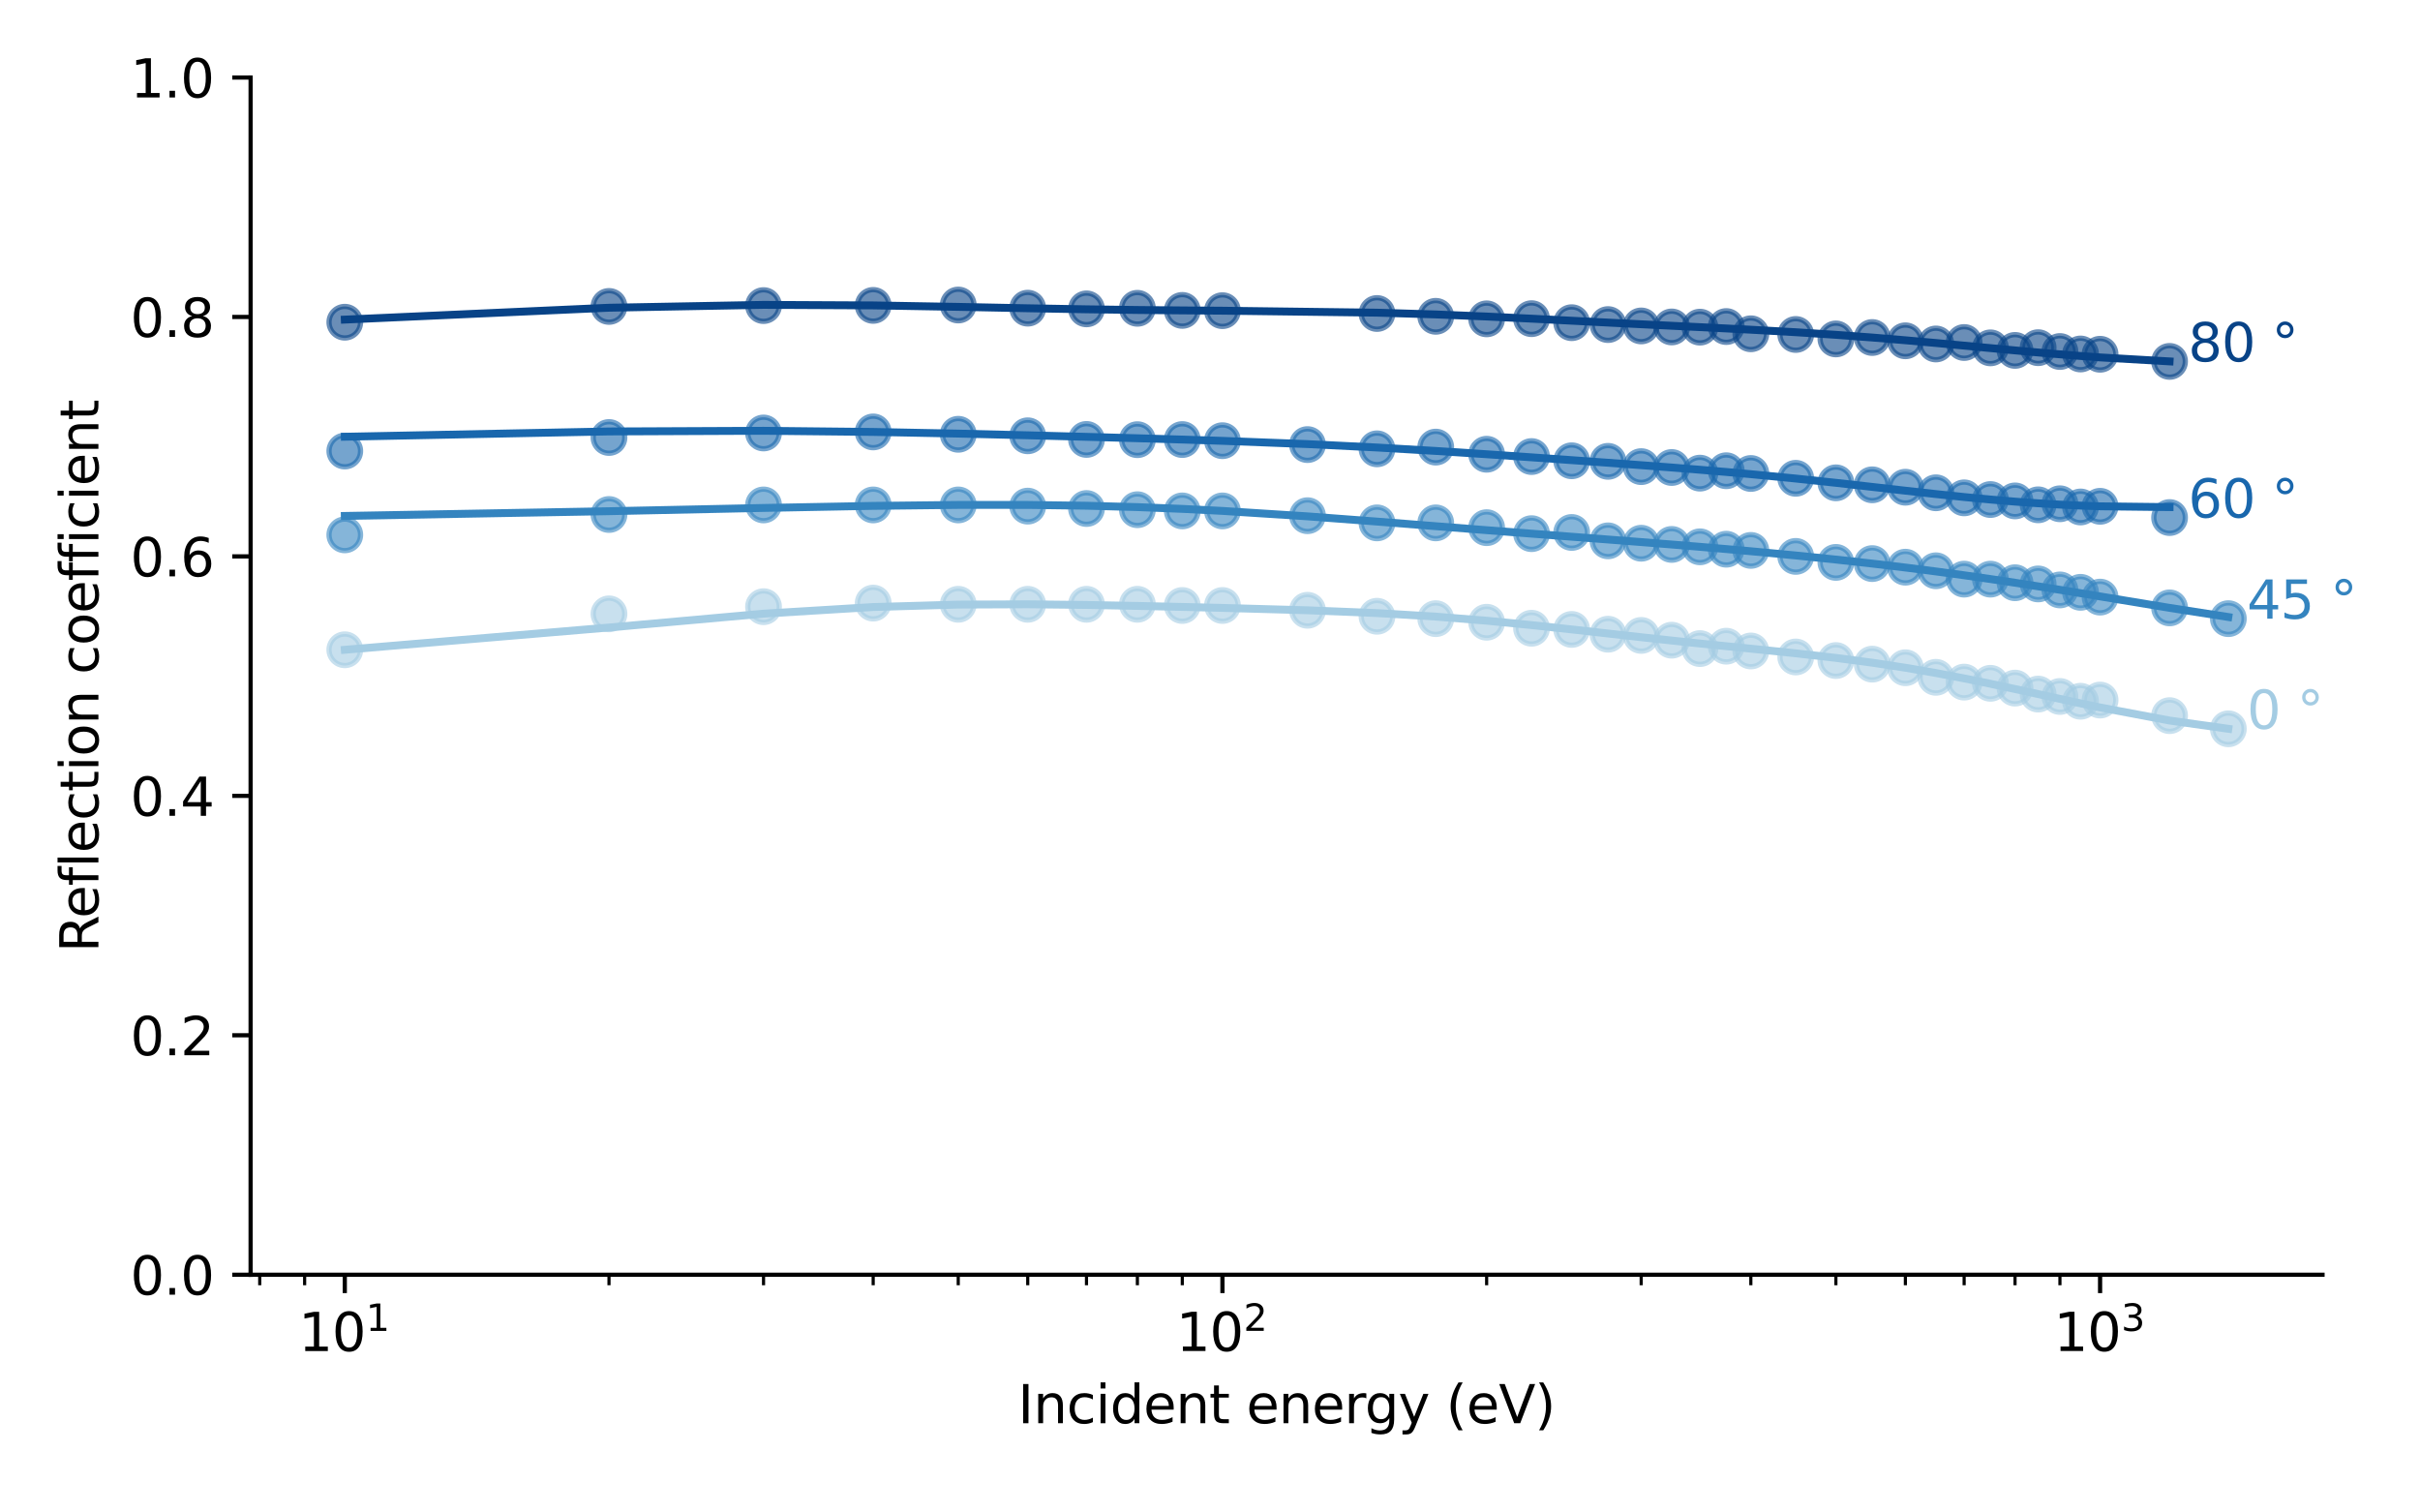<?xml version="1.0"?>
 <svg xmlns:xlink="http://www.w3.org/1999/xlink" width="460.8" height="288" viewBox="0 0 460.8 288" xmlns="http://www.w3.org/2000/svg" version="1.1">  <defs> <style type="text/css">*{stroke-linejoin: round; stroke-linecap: butt}</style> </defs> <g id="figure_1"> <g id="patch_1"> <path d="M 0 288 L 460.8 288 L 460.8 0 L 0 0 z " style="fill: #ffffff"></path> </g> <g id="axes_1"> <g id="patch_2"> <path d="M 47.72 242.728 L 442.237 242.728 L 442.237 14.76 L 47.72 14.76 z " style="fill: #ffffff"></path> </g> <g id="PathCollection_1"> <defs> <path id="md336e1523e" d="M 0 3 C 0.796 3 1.559 2.684 2.121 2.121 C 2.684 1.559 3 0.796 3 0 C 3 -0.796 2.684 -1.559 2.121 -2.121 C 1.559 -2.684 0.796 -3 0 -3 C -0.796 -3 -1.559 -2.684 -2.121 -2.121 C -2.684 -1.559 -3 -0.796 -3 0 C -3 0.796 -2.684 1.559 -2.121 2.121 C -1.559 2.684 -0.796 3 0 3 z " style="stroke: #a4cce3; stroke-opacity: 0.6"></path> </defs> <g clip-path="url(#p3c4c1e76a0)"> <use xlink:href="#md336e1523e" x="65.653" y="123.729" style="fill: #a4cce3; fill-opacity: 0.6; stroke: #a4cce3; stroke-opacity: 0.6"></use> <use xlink:href="#md336e1523e" x="115.96" y="116.89" style="fill: #a4cce3; fill-opacity: 0.6; stroke: #a4cce3; stroke-opacity: 0.6"></use> <use xlink:href="#md336e1523e" x="145.387" y="115.522" style="fill: #a4cce3; fill-opacity: 0.6; stroke: #a4cce3; stroke-opacity: 0.6"></use> <use xlink:href="#md336e1523e" x="166.266" y="114.838" style="fill: #a4cce3; fill-opacity: 0.6; stroke: #a4cce3; stroke-opacity: 0.6"></use> <use xlink:href="#md336e1523e" x="182.462" y="115.066" style="fill: #a4cce3; fill-opacity: 0.6; stroke: #a4cce3; stroke-opacity: 0.6"></use> <use xlink:href="#md336e1523e" x="195.694" y="115.066" style="fill: #a4cce3; fill-opacity: 0.6; stroke: #a4cce3; stroke-opacity: 0.6"></use> <use xlink:href="#md336e1523e" x="206.882" y="115.066" style="fill: #a4cce3; fill-opacity: 0.6; stroke: #a4cce3; stroke-opacity: 0.6"></use> <use xlink:href="#md336e1523e" x="216.573" y="115.066" style="fill: #a4cce3; fill-opacity: 0.6; stroke: #a4cce3; stroke-opacity: 0.6"></use> <use xlink:href="#md336e1523e" x="225.122" y="115.294" style="fill: #a4cce3; fill-opacity: 0.6; stroke: #a4cce3; stroke-opacity: 0.6"></use> <use xlink:href="#md336e1523e" x="232.769" y="115.294" style="fill: #a4cce3; fill-opacity: 0.6; stroke: #a4cce3; stroke-opacity: 0.6"></use> <use xlink:href="#md336e1523e" x="248.964" y="116.206" style="fill: #a4cce3; fill-opacity: 0.6; stroke: #a4cce3; stroke-opacity: 0.6"></use> <use xlink:href="#md336e1523e" x="262.196" y="117.346" style="fill: #a4cce3; fill-opacity: 0.6; stroke: #a4cce3; stroke-opacity: 0.6"></use> <use xlink:href="#md336e1523e" x="273.384" y="117.802" style="fill: #a4cce3; fill-opacity: 0.6; stroke: #a4cce3; stroke-opacity: 0.6"></use> <use xlink:href="#md336e1523e" x="283.075" y="118.485" style="fill: #a4cce3; fill-opacity: 0.6; stroke: #a4cce3; stroke-opacity: 0.6"></use> <use xlink:href="#md336e1523e" x="291.624" y="119.625" style="fill: #a4cce3; fill-opacity: 0.6; stroke: #a4cce3; stroke-opacity: 0.6"></use> <use xlink:href="#md336e1523e" x="299.271" y="119.853" style="fill: #a4cce3; fill-opacity: 0.6; stroke: #a4cce3; stroke-opacity: 0.6"></use> <use xlink:href="#md336e1523e" x="306.188" y="120.765" style="fill: #a4cce3; fill-opacity: 0.6; stroke: #a4cce3; stroke-opacity: 0.6"></use> <use xlink:href="#md336e1523e" x="312.503" y="120.993" style="fill: #a4cce3; fill-opacity: 0.6; stroke: #a4cce3; stroke-opacity: 0.6"></use> <use xlink:href="#md336e1523e" x="318.312" y="121.905" style="fill: #a4cce3; fill-opacity: 0.6; stroke: #a4cce3; stroke-opacity: 0.6"></use> <use xlink:href="#md336e1523e" x="323.691" y="123.501" style="fill: #a4cce3; fill-opacity: 0.6; stroke: #a4cce3; stroke-opacity: 0.6"></use> <use xlink:href="#md336e1523e" x="328.698" y="123.045" style="fill: #a4cce3; fill-opacity: 0.6; stroke: #a4cce3; stroke-opacity: 0.6"></use> <use xlink:href="#md336e1523e" x="333.382" y="123.957" style="fill: #a4cce3; fill-opacity: 0.6; stroke: #a4cce3; stroke-opacity: 0.6"></use> <use xlink:href="#md336e1523e" x="341.931" y="125.097" style="fill: #a4cce3; fill-opacity: 0.6; stroke: #a4cce3; stroke-opacity: 0.6"></use> <use xlink:href="#md336e1523e" x="349.578" y="125.78" style="fill: #a4cce3; fill-opacity: 0.6; stroke: #a4cce3; stroke-opacity: 0.6"></use> <use xlink:href="#md336e1523e" x="356.495" y="126.464" style="fill: #a4cce3; fill-opacity: 0.6; stroke: #a4cce3; stroke-opacity: 0.6"></use> <use xlink:href="#md336e1523e" x="362.81" y="127.148" style="fill: #a4cce3; fill-opacity: 0.6; stroke: #a4cce3; stroke-opacity: 0.6"></use> <use xlink:href="#md336e1523e" x="368.619" y="128.972" style="fill: #a4cce3; fill-opacity: 0.6; stroke: #a4cce3; stroke-opacity: 0.6"></use> <use xlink:href="#md336e1523e" x="373.998" y="129.884" style="fill: #a4cce3; fill-opacity: 0.6; stroke: #a4cce3; stroke-opacity: 0.6"></use> <use xlink:href="#md336e1523e" x="379.005" y="130.112" style="fill: #a4cce3; fill-opacity: 0.6; stroke: #a4cce3; stroke-opacity: 0.6"></use> <use xlink:href="#md336e1523e" x="383.689" y="131.024" style="fill: #a4cce3; fill-opacity: 0.6; stroke: #a4cce3; stroke-opacity: 0.6"></use> <use xlink:href="#md336e1523e" x="388.089" y="132.164" style="fill: #a4cce3; fill-opacity: 0.6; stroke: #a4cce3; stroke-opacity: 0.6"></use> <use xlink:href="#md336e1523e" x="392.238" y="132.619" style="fill: #a4cce3; fill-opacity: 0.6; stroke: #a4cce3; stroke-opacity: 0.6"></use> <use xlink:href="#md336e1523e" x="396.162" y="133.531" style="fill: #a4cce3; fill-opacity: 0.6; stroke: #a4cce3; stroke-opacity: 0.6"></use> <use xlink:href="#md336e1523e" x="399.884" y="133.303" style="fill: #a4cce3; fill-opacity: 0.6; stroke: #a4cce3; stroke-opacity: 0.6"></use> <use xlink:href="#md336e1523e" x="413.117" y="136.267" style="fill: #a4cce3; fill-opacity: 0.6; stroke: #a4cce3; stroke-opacity: 0.6"></use> <use xlink:href="#md336e1523e" x="424.305" y="138.775" style="fill: #a4cce3; fill-opacity: 0.6; stroke: #a4cce3; stroke-opacity: 0.6"></use> </g> </g> <g id="PathCollection_2"> <defs> <path id="m16cebc41d9" d="M 0 3 C 0.796 3 1.559 2.684 2.121 2.121 C 2.684 1.559 3 0.796 3 0 C 3 -0.796 2.684 -1.559 2.121 -2.121 C 1.559 -2.684 0.796 -3 0 -3 C -0.796 -3 -1.559 -2.684 -2.121 -2.121 C -2.684 -1.559 -3 -0.796 -3 0 C -3 0.796 -2.684 1.559 -2.121 2.121 C -1.559 2.684 -0.796 3 0 3 z " style="stroke: #3484bf; stroke-opacity: 0.6"></path> </defs> <g clip-path="url(#p3c4c1e76a0)"> <use xlink:href="#m16cebc41d9" x="65.653" y="101.844" style="fill: #3484bf; fill-opacity: 0.6; stroke: #3484bf; stroke-opacity: 0.6"></use> <use xlink:href="#m16cebc41d9" x="115.96" y="97.968" style="fill: #3484bf; fill-opacity: 0.6; stroke: #3484bf; stroke-opacity: 0.6"></use> <use xlink:href="#m16cebc41d9" x="145.387" y="96.145" style="fill: #3484bf; fill-opacity: 0.6; stroke: #3484bf; stroke-opacity: 0.6"></use> <use xlink:href="#m16cebc41d9" x="166.266" y="96.145" style="fill: #3484bf; fill-opacity: 0.6; stroke: #3484bf; stroke-opacity: 0.6"></use> <use xlink:href="#m16cebc41d9" x="182.462" y="96.145" style="fill: #3484bf; fill-opacity: 0.6; stroke: #3484bf; stroke-opacity: 0.6"></use> <use xlink:href="#m16cebc41d9" x="195.694" y="96.373" style="fill: #3484bf; fill-opacity: 0.6; stroke: #3484bf; stroke-opacity: 0.6"></use> <use xlink:href="#m16cebc41d9" x="206.882" y="96.828" style="fill: #3484bf; fill-opacity: 0.6; stroke: #3484bf; stroke-opacity: 0.6"></use> <use xlink:href="#m16cebc41d9" x="216.573" y="97.056" style="fill: #3484bf; fill-opacity: 0.6; stroke: #3484bf; stroke-opacity: 0.6"></use> <use xlink:href="#m16cebc41d9" x="225.122" y="97.284" style="fill: #3484bf; fill-opacity: 0.6; stroke: #3484bf; stroke-opacity: 0.6"></use> <use xlink:href="#m16cebc41d9" x="232.769" y="97.284" style="fill: #3484bf; fill-opacity: 0.6; stroke: #3484bf; stroke-opacity: 0.6"></use> <use xlink:href="#m16cebc41d9" x="248.964" y="98.196" style="fill: #3484bf; fill-opacity: 0.6; stroke: #3484bf; stroke-opacity: 0.6"></use> <use xlink:href="#m16cebc41d9" x="262.196" y="99.564" style="fill: #3484bf; fill-opacity: 0.6; stroke: #3484bf; stroke-opacity: 0.6"></use> <use xlink:href="#m16cebc41d9" x="273.384" y="99.564" style="fill: #3484bf; fill-opacity: 0.6; stroke: #3484bf; stroke-opacity: 0.6"></use> <use xlink:href="#m16cebc41d9" x="283.075" y="100.476" style="fill: #3484bf; fill-opacity: 0.6; stroke: #3484bf; stroke-opacity: 0.6"></use> <use xlink:href="#m16cebc41d9" x="291.624" y="101.616" style="fill: #3484bf; fill-opacity: 0.6; stroke: #3484bf; stroke-opacity: 0.6"></use> <use xlink:href="#m16cebc41d9" x="299.271" y="101.388" style="fill: #3484bf; fill-opacity: 0.6; stroke: #3484bf; stroke-opacity: 0.6"></use> <use xlink:href="#m16cebc41d9" x="306.188" y="102.984" style="fill: #3484bf; fill-opacity: 0.6; stroke: #3484bf; stroke-opacity: 0.6"></use> <use xlink:href="#m16cebc41d9" x="312.503" y="103.44" style="fill: #3484bf; fill-opacity: 0.6; stroke: #3484bf; stroke-opacity: 0.6"></use> <use xlink:href="#m16cebc41d9" x="318.312" y="103.668" style="fill: #3484bf; fill-opacity: 0.6; stroke: #3484bf; stroke-opacity: 0.6"></use> <use xlink:href="#m16cebc41d9" x="323.691" y="104.123" style="fill: #3484bf; fill-opacity: 0.6; stroke: #3484bf; stroke-opacity: 0.6"></use> <use xlink:href="#m16cebc41d9" x="328.698" y="104.579" style="fill: #3484bf; fill-opacity: 0.6; stroke: #3484bf; stroke-opacity: 0.6"></use> <use xlink:href="#m16cebc41d9" x="333.382" y="104.807" style="fill: #3484bf; fill-opacity: 0.6; stroke: #3484bf; stroke-opacity: 0.6"></use> <use xlink:href="#m16cebc41d9" x="341.931" y="105.947" style="fill: #3484bf; fill-opacity: 0.6; stroke: #3484bf; stroke-opacity: 0.6"></use> <use xlink:href="#m16cebc41d9" x="349.578" y="107.087" style="fill: #3484bf; fill-opacity: 0.6; stroke: #3484bf; stroke-opacity: 0.6"></use> <use xlink:href="#m16cebc41d9" x="356.495" y="107.315" style="fill: #3484bf; fill-opacity: 0.6; stroke: #3484bf; stroke-opacity: 0.6"></use> <use xlink:href="#m16cebc41d9" x="362.81" y="107.999" style="fill: #3484bf; fill-opacity: 0.6; stroke: #3484bf; stroke-opacity: 0.6"></use> <use xlink:href="#m16cebc41d9" x="368.619" y="108.683" style="fill: #3484bf; fill-opacity: 0.6; stroke: #3484bf; stroke-opacity: 0.6"></use> <use xlink:href="#m16cebc41d9" x="373.998" y="110.279" style="fill: #3484bf; fill-opacity: 0.6; stroke: #3484bf; stroke-opacity: 0.6"></use> <use xlink:href="#m16cebc41d9" x="379.005" y="110.279" style="fill: #3484bf; fill-opacity: 0.6; stroke: #3484bf; stroke-opacity: 0.6"></use> <use xlink:href="#m16cebc41d9" x="383.689" y="110.962" style="fill: #3484bf; fill-opacity: 0.6; stroke: #3484bf; stroke-opacity: 0.6"></use> <use xlink:href="#m16cebc41d9" x="388.089" y="111.19" style="fill: #3484bf; fill-opacity: 0.6; stroke: #3484bf; stroke-opacity: 0.6"></use> <use xlink:href="#m16cebc41d9" x="392.238" y="112.33" style="fill: #3484bf; fill-opacity: 0.6; stroke: #3484bf; stroke-opacity: 0.6"></use> <use xlink:href="#m16cebc41d9" x="396.162" y="112.786" style="fill: #3484bf; fill-opacity: 0.6; stroke: #3484bf; stroke-opacity: 0.6"></use> <use xlink:href="#m16cebc41d9" x="399.884" y="113.698" style="fill: #3484bf; fill-opacity: 0.6; stroke: #3484bf; stroke-opacity: 0.6"></use> <use xlink:href="#m16cebc41d9" x="413.117" y="115.75" style="fill: #3484bf; fill-opacity: 0.6; stroke: #3484bf; stroke-opacity: 0.6"></use> <use xlink:href="#m16cebc41d9" x="424.305" y="117.802" style="fill: #3484bf; fill-opacity: 0.6; stroke: #3484bf; stroke-opacity: 0.6"></use> </g> </g> <g id="PathCollection_3"> <defs> <path id="me1060e5a81" d="M 0 3 C 0.796 3 1.559 2.684 2.121 2.121 C 2.684 1.559 3 0.796 3 0 C 3 -0.796 2.684 -1.559 2.121 -2.121 C 1.559 -2.684 0.796 -3 0 -3 C -0.796 -3 -1.559 -2.684 -2.121 -2.121 C -2.684 -1.559 -3 -0.796 -3 0 C -3 0.796 -2.684 1.559 -2.121 2.121 C -1.559 2.684 -0.796 3 0 3 z " style="stroke: #1967ad; stroke-opacity: 0.6"></path> </defs> <g clip-path="url(#p3c4c1e76a0)"> <use xlink:href="#me1060e5a81" x="65.653" y="85.884" style="fill: #1967ad; fill-opacity: 0.6; stroke: #1967ad; stroke-opacity: 0.6"></use> <use xlink:href="#me1060e5a81" x="115.96" y="83.306" style="fill: #1967ad; fill-opacity: 0.6; stroke: #1967ad; stroke-opacity: 0.6"></use> <use xlink:href="#me1060e5a81" x="145.387" y="82.447" style="fill: #1967ad; fill-opacity: 0.6; stroke: #1967ad; stroke-opacity: 0.6"></use> <use xlink:href="#me1060e5a81" x="166.266" y="82.246" style="fill: #1967ad; fill-opacity: 0.6; stroke: #1967ad; stroke-opacity: 0.6"></use> <use xlink:href="#me1060e5a81" x="182.462" y="82.695" style="fill: #1967ad; fill-opacity: 0.6; stroke: #1967ad; stroke-opacity: 0.6"></use> <use xlink:href="#me1060e5a81" x="195.694" y="82.982" style="fill: #1967ad; fill-opacity: 0.6; stroke: #1967ad; stroke-opacity: 0.6"></use> <use xlink:href="#me1060e5a81" x="206.882" y="83.673" style="fill: #1967ad; fill-opacity: 0.6; stroke: #1967ad; stroke-opacity: 0.6"></use> <use xlink:href="#me1060e5a81" x="216.573" y="83.721" style="fill: #1967ad; fill-opacity: 0.6; stroke: #1967ad; stroke-opacity: 0.6"></use> <use xlink:href="#me1060e5a81" x="225.122" y="83.698" style="fill: #1967ad; fill-opacity: 0.6; stroke: #1967ad; stroke-opacity: 0.6"></use> <use xlink:href="#me1060e5a81" x="232.769" y="83.915" style="fill: #1967ad; fill-opacity: 0.6; stroke: #1967ad; stroke-opacity: 0.6"></use> <use xlink:href="#me1060e5a81" x="248.964" y="84.656" style="fill: #1967ad; fill-opacity: 0.6; stroke: #1967ad; stroke-opacity: 0.6"></use> <use xlink:href="#me1060e5a81" x="262.196" y="85.463" style="fill: #1967ad; fill-opacity: 0.6; stroke: #1967ad; stroke-opacity: 0.6"></use> <use xlink:href="#me1060e5a81" x="273.384" y="85.134" style="fill: #1967ad; fill-opacity: 0.6; stroke: #1967ad; stroke-opacity: 0.6"></use> <use xlink:href="#me1060e5a81" x="283.075" y="86.495" style="fill: #1967ad; fill-opacity: 0.6; stroke: #1967ad; stroke-opacity: 0.6"></use> <use xlink:href="#me1060e5a81" x="291.624" y="86.935" style="fill: #1967ad; fill-opacity: 0.6; stroke: #1967ad; stroke-opacity: 0.6"></use> <use xlink:href="#me1060e5a81" x="299.271" y="87.74" style="fill: #1967ad; fill-opacity: 0.6; stroke: #1967ad; stroke-opacity: 0.6"></use> <use xlink:href="#me1060e5a81" x="306.188" y="87.847" style="fill: #1967ad; fill-opacity: 0.6; stroke: #1967ad; stroke-opacity: 0.6"></use> <use xlink:href="#me1060e5a81" x="312.503" y="88.853" style="fill: #1967ad; fill-opacity: 0.6; stroke: #1967ad; stroke-opacity: 0.6"></use> <use xlink:href="#me1060e5a81" x="318.312" y="89.019" style="fill: #1967ad; fill-opacity: 0.6; stroke: #1967ad; stroke-opacity: 0.6"></use> <use xlink:href="#me1060e5a81" x="323.691" y="90.093" style="fill: #1967ad; fill-opacity: 0.6; stroke: #1967ad; stroke-opacity: 0.6"></use> <use xlink:href="#me1060e5a81" x="328.698" y="89.635" style="fill: #1967ad; fill-opacity: 0.6; stroke: #1967ad; stroke-opacity: 0.6"></use> <use xlink:href="#me1060e5a81" x="333.382" y="90.157" style="fill: #1967ad; fill-opacity: 0.6; stroke: #1967ad; stroke-opacity: 0.6"></use> <use xlink:href="#me1060e5a81" x="341.931" y="91.073" style="fill: #1967ad; fill-opacity: 0.6; stroke: #1967ad; stroke-opacity: 0.6"></use> <use xlink:href="#me1060e5a81" x="349.578" y="91.937" style="fill: #1967ad; fill-opacity: 0.6; stroke: #1967ad; stroke-opacity: 0.6"></use> <use xlink:href="#me1060e5a81" x="356.495" y="92.315" style="fill: #1967ad; fill-opacity: 0.6; stroke: #1967ad; stroke-opacity: 0.6"></use> <use xlink:href="#me1060e5a81" x="362.81" y="92.776" style="fill: #1967ad; fill-opacity: 0.6; stroke: #1967ad; stroke-opacity: 0.6"></use> <use xlink:href="#me1060e5a81" x="368.619" y="93.836" style="fill: #1967ad; fill-opacity: 0.6; stroke: #1967ad; stroke-opacity: 0.6"></use> <use xlink:href="#me1060e5a81" x="373.998" y="94.798" style="fill: #1967ad; fill-opacity: 0.6; stroke: #1967ad; stroke-opacity: 0.6"></use> <use xlink:href="#me1060e5a81" x="379.005" y="95.12" style="fill: #1967ad; fill-opacity: 0.6; stroke: #1967ad; stroke-opacity: 0.6"></use> <use xlink:href="#me1060e5a81" x="383.689" y="95.379" style="fill: #1967ad; fill-opacity: 0.6; stroke: #1967ad; stroke-opacity: 0.6"></use> <use xlink:href="#me1060e5a81" x="388.089" y="96.123" style="fill: #1967ad; fill-opacity: 0.6; stroke: #1967ad; stroke-opacity: 0.6"></use> <use xlink:href="#me1060e5a81" x="392.238" y="95.926" style="fill: #1967ad; fill-opacity: 0.6; stroke: #1967ad; stroke-opacity: 0.6"></use> <use xlink:href="#me1060e5a81" x="396.162" y="96.534" style="fill: #1967ad; fill-opacity: 0.6; stroke: #1967ad; stroke-opacity: 0.6"></use> <use xlink:href="#me1060e5a81" x="399.884" y="96.408" style="fill: #1967ad; fill-opacity: 0.6; stroke: #1967ad; stroke-opacity: 0.6"></use> <use xlink:href="#me1060e5a81" x="413.117" y="98.552" style="fill: #1967ad; fill-opacity: 0.6; stroke: #1967ad; stroke-opacity: 0.6"></use> </g> </g> <g id="PathCollection_4"> <defs> <path id="m33186b96a4" d="M 0 3 C 0.796 3 1.559 2.684 2.121 2.121 C 2.684 1.559 3 0.796 3 0 C 3 -0.796 2.684 -1.559 2.121 -2.121 C 1.559 -2.684 0.796 -3 0 -3 C -0.796 -3 -1.559 -2.684 -2.121 -2.121 C -2.684 -1.559 -3 -0.796 -3 0 C -3 0.796 -2.684 1.559 -2.121 2.121 C -1.559 2.684 -0.796 3 0 3 z " style="stroke: #084387; stroke-opacity: 0.6"></path> </defs> <g clip-path="url(#p3c4c1e76a0)"> <use xlink:href="#m33186b96a4" x="65.653" y="61.353" style="fill: #084387; fill-opacity: 0.6; stroke: #084387; stroke-opacity: 0.6"></use> <use xlink:href="#m33186b96a4" x="115.96" y="58.35" style="fill: #084387; fill-opacity: 0.6; stroke: #084387; stroke-opacity: 0.6"></use> <use xlink:href="#m33186b96a4" x="145.387" y="58.188" style="fill: #084387; fill-opacity: 0.6; stroke: #084387; stroke-opacity: 0.6"></use> <use xlink:href="#m33186b96a4" x="166.266" y="58.152" style="fill: #084387; fill-opacity: 0.6; stroke: #084387; stroke-opacity: 0.6"></use> <use xlink:href="#m33186b96a4" x="182.462" y="58.081" style="fill: #084387; fill-opacity: 0.6; stroke: #084387; stroke-opacity: 0.6"></use> <use xlink:href="#m33186b96a4" x="195.694" y="58.681" style="fill: #084387; fill-opacity: 0.6; stroke: #084387; stroke-opacity: 0.6"></use> <use xlink:href="#m33186b96a4" x="206.882" y="58.813" style="fill: #084387; fill-opacity: 0.6; stroke: #084387; stroke-opacity: 0.6"></use> <use xlink:href="#m33186b96a4" x="216.573" y="58.706" style="fill: #084387; fill-opacity: 0.6; stroke: #084387; stroke-opacity: 0.6"></use> <use xlink:href="#m33186b96a4" x="225.122" y="59.105" style="fill: #084387; fill-opacity: 0.6; stroke: #084387; stroke-opacity: 0.6"></use> <use xlink:href="#m33186b96a4" x="232.769" y="59.157" style="fill: #084387; fill-opacity: 0.6; stroke: #084387; stroke-opacity: 0.6"></use> <use xlink:href="#m33186b96a4" x="262.196" y="59.693" style="fill: #084387; fill-opacity: 0.6; stroke: #084387; stroke-opacity: 0.6"></use> <use xlink:href="#m33186b96a4" x="273.384" y="60.231" style="fill: #084387; fill-opacity: 0.6; stroke: #084387; stroke-opacity: 0.6"></use> <use xlink:href="#m33186b96a4" x="283.075" y="60.712" style="fill: #084387; fill-opacity: 0.6; stroke: #084387; stroke-opacity: 0.6"></use> <use xlink:href="#m33186b96a4" x="291.624" y="60.678" style="fill: #084387; fill-opacity: 0.6; stroke: #084387; stroke-opacity: 0.6"></use> <use xlink:href="#m33186b96a4" x="299.271" y="61.444" style="fill: #084387; fill-opacity: 0.6; stroke: #084387; stroke-opacity: 0.6"></use> <use xlink:href="#m33186b96a4" x="306.188" y="61.804" style="fill: #084387; fill-opacity: 0.6; stroke: #084387; stroke-opacity: 0.6"></use> <use xlink:href="#m33186b96a4" x="312.503" y="62.062" style="fill: #084387; fill-opacity: 0.6; stroke: #084387; stroke-opacity: 0.6"></use> <use xlink:href="#m33186b96a4" x="318.312" y="62.255" style="fill: #084387; fill-opacity: 0.6; stroke: #084387; stroke-opacity: 0.6"></use> <use xlink:href="#m33186b96a4" x="323.691" y="62.294" style="fill: #084387; fill-opacity: 0.6; stroke: #084387; stroke-opacity: 0.6"></use> <use xlink:href="#m33186b96a4" x="328.698" y="62.18" style="fill: #084387; fill-opacity: 0.6; stroke: #084387; stroke-opacity: 0.6"></use> <use xlink:href="#m33186b96a4" x="333.382" y="63.557" style="fill: #084387; fill-opacity: 0.6; stroke: #084387; stroke-opacity: 0.6"></use> <use xlink:href="#m33186b96a4" x="341.931" y="63.689" style="fill: #084387; fill-opacity: 0.6; stroke: #084387; stroke-opacity: 0.6"></use> <use xlink:href="#m33186b96a4" x="349.578" y="64.537" style="fill: #084387; fill-opacity: 0.6; stroke: #084387; stroke-opacity: 0.6"></use> <use xlink:href="#m33186b96a4" x="356.495" y="64.268" style="fill: #084387; fill-opacity: 0.6; stroke: #084387; stroke-opacity: 0.6"></use> <use xlink:href="#m33186b96a4" x="362.81" y="64.895" style="fill: #084387; fill-opacity: 0.6; stroke: #084387; stroke-opacity: 0.6"></use> <use xlink:href="#m33186b96a4" x="368.619" y="65.497" style="fill: #084387; fill-opacity: 0.6; stroke: #084387; stroke-opacity: 0.6"></use> <use xlink:href="#m33186b96a4" x="373.998" y="65.219" style="fill: #084387; fill-opacity: 0.6; stroke: #084387; stroke-opacity: 0.6"></use> <use xlink:href="#m33186b96a4" x="379.005" y="66.236" style="fill: #084387; fill-opacity: 0.6; stroke: #084387; stroke-opacity: 0.6"></use> <use xlink:href="#m33186b96a4" x="383.689" y="66.721" style="fill: #084387; fill-opacity: 0.6; stroke: #084387; stroke-opacity: 0.6"></use> <use xlink:href="#m33186b96a4" x="388.089" y="66.204" style="fill: #084387; fill-opacity: 0.6; stroke: #084387; stroke-opacity: 0.6"></use> <use xlink:href="#m33186b96a4" x="392.238" y="66.933" style="fill: #084387; fill-opacity: 0.6; stroke: #084387; stroke-opacity: 0.6"></use> <use xlink:href="#m33186b96a4" x="396.162" y="67.401" style="fill: #084387; fill-opacity: 0.6; stroke: #084387; stroke-opacity: 0.6"></use> <use xlink:href="#m33186b96a4" x="399.884" y="67.455" style="fill: #084387; fill-opacity: 0.6; stroke: #084387; stroke-opacity: 0.6"></use> <use xlink:href="#m33186b96a4" x="413.117" y="68.816" style="fill: #084387; fill-opacity: 0.6; stroke: #084387; stroke-opacity: 0.6"></use> </g> </g> <g id="matplotlib.axis_1"> <g id="xtick_1"> <g id="line2d_1"> <defs> <path id="mdd2b0b152e" d="M 0 0 L 0 3.5 " style="stroke: #000000; stroke-width: 0.8"></path> </defs> <g> <use xlink:href="#mdd2b0b152e" x="65.653" y="242.728" style="stroke: #000000; stroke-width: 0.8"></use> </g> </g> <g id="text_1">  <g transform="translate(56.853 257.326) scale(0.1 -0.1)"> <defs> <path id="DejaVuSans-31" d="M 794 531 L 1825 531 L 1825 4091 L 703 3866 L 703 4441 L 1819 4666 L 2450 4666 L 2450 531 L 3481 531 L 3481 0 L 794 0 L 794 531 z " transform="scale(0.016)"></path> <path id="DejaVuSans-30" d="M 2034 4250 Q 1547 4250 1301 3770 Q 1056 3291 1056 2328 Q 1056 1369 1301 889 Q 1547 409 2034 409 Q 2525 409 2770 889 Q 3016 1369 3016 2328 Q 3016 3291 2770 3770 Q 2525 4250 2034 4250 z M 2034 4750 Q 2819 4750 3233 4129 Q 3647 3509 3647 2328 Q 3647 1150 3233 529 Q 2819 -91 2034 -91 Q 1250 -91 836 529 Q 422 1150 422 2328 Q 422 3509 836 4129 Q 1250 4750 2034 4750 z " transform="scale(0.016)"></path> </defs> <use xlink:href="#DejaVuSans-31" transform="translate(0 0.684)"></use> <use xlink:href="#DejaVuSans-30" transform="translate(63.623 0.684)"></use> <use xlink:href="#DejaVuSans-31" transform="translate(128.203 38.966) scale(0.7)"></use> </g> </g> </g> <g id="xtick_2"> <g id="line2d_2"> <g> <use xlink:href="#mdd2b0b152e" x="232.769" y="242.728" style="stroke: #000000; stroke-width: 0.8"></use> </g> </g> <g id="text_2">  <g transform="translate(223.969 257.326) scale(0.1 -0.1)"> <defs> <path id="DejaVuSans-32" d="M 1228 531 L 3431 531 L 3431 0 L 469 0 L 469 531 Q 828 903 1448 1529 Q 2069 2156 2228 2338 Q 2531 2678 2651 2914 Q 2772 3150 2772 3378 Q 2772 3750 2511 3984 Q 2250 4219 1831 4219 Q 1534 4219 1204 4116 Q 875 4013 500 3803 L 500 4441 Q 881 4594 1212 4672 Q 1544 4750 1819 4750 Q 2544 4750 2975 4387 Q 3406 4025 3406 3419 Q 3406 3131 3298 2873 Q 3191 2616 2906 2266 Q 2828 2175 2409 1742 Q 1991 1309 1228 531 z " transform="scale(0.016)"></path> </defs> <use xlink:href="#DejaVuSans-31" transform="translate(0 0.766)"></use> <use xlink:href="#DejaVuSans-30" transform="translate(63.623 0.766)"></use> <use xlink:href="#DejaVuSans-32" transform="translate(128.203 39.047) scale(0.7)"></use> </g> </g> </g> <g id="xtick_3"> <g id="line2d_3"> <g> <use xlink:href="#mdd2b0b152e" x="399.884" y="242.728" style="stroke: #000000; stroke-width: 0.8"></use> </g> </g> <g id="text_3">  <g transform="translate(391.084 257.326) scale(0.1 -0.1)"> <defs> <path id="DejaVuSans-33" d="M 2597 2516 Q 3050 2419 3304 2112 Q 3559 1806 3559 1356 Q 3559 666 3084 287 Q 2609 -91 1734 -91 Q 1441 -91 1130 -33 Q 819 25 488 141 L 488 750 Q 750 597 1062 519 Q 1375 441 1716 441 Q 2309 441 2620 675 Q 2931 909 2931 1356 Q 2931 1769 2642 2001 Q 2353 2234 1838 2234 L 1294 2234 L 1294 2753 L 1863 2753 Q 2328 2753 2575 2939 Q 2822 3125 2822 3475 Q 2822 3834 2567 4026 Q 2313 4219 1838 4219 Q 1578 4219 1281 4162 Q 984 4106 628 3988 L 628 4550 Q 988 4650 1302 4700 Q 1616 4750 1894 4750 Q 2613 4750 3031 4423 Q 3450 4097 3450 3541 Q 3450 3153 3228 2886 Q 3006 2619 2597 2516 z " transform="scale(0.016)"></path> </defs> <use xlink:href="#DejaVuSans-31" transform="translate(0 0.766)"></use> <use xlink:href="#DejaVuSans-30" transform="translate(63.623 0.766)"></use> <use xlink:href="#DejaVuSans-33" transform="translate(128.203 39.047) scale(0.7)"></use> </g> </g> </g> <g id="xtick_4"> <g id="line2d_4"> <defs> <path id="m77ca63aa3c" d="M 0 0 L 0 2 " style="stroke: #000000; stroke-width: 0.6"></path> </defs> <g> <use xlink:href="#m77ca63aa3c" x="49.457" y="242.728" style="stroke: #000000; stroke-width: 0.6"></use> </g> </g> </g> <g id="xtick_5"> <g id="line2d_5"> <g> <use xlink:href="#m77ca63aa3c" x="58.006" y="242.728" style="stroke: #000000; stroke-width: 0.6"></use> </g> </g> </g> <g id="xtick_6"> <g id="line2d_6"> <g> <use xlink:href="#m77ca63aa3c" x="115.96" y="242.728" style="stroke: #000000; stroke-width: 0.6"></use> </g> </g> </g> <g id="xtick_7"> <g id="line2d_7"> <g> <use xlink:href="#m77ca63aa3c" x="145.387" y="242.728" style="stroke: #000000; stroke-width: 0.6"></use> </g> </g> </g> <g id="xtick_8"> <g id="line2d_8"> <g> <use xlink:href="#m77ca63aa3c" x="166.266" y="242.728" style="stroke: #000000; stroke-width: 0.6"></use> </g> </g> </g> <g id="xtick_9"> <g id="line2d_9"> <g> <use xlink:href="#m77ca63aa3c" x="182.462" y="242.728" style="stroke: #000000; stroke-width: 0.6"></use> </g> </g> </g> <g id="xtick_10"> <g id="line2d_10"> <g> <use xlink:href="#m77ca63aa3c" x="195.694" y="242.728" style="stroke: #000000; stroke-width: 0.6"></use> </g> </g> </g> <g id="xtick_11"> <g id="line2d_11"> <g> <use xlink:href="#m77ca63aa3c" x="206.882" y="242.728" style="stroke: #000000; stroke-width: 0.6"></use> </g> </g> </g> <g id="xtick_12"> <g id="line2d_12"> <g> <use xlink:href="#m77ca63aa3c" x="216.573" y="242.728" style="stroke: #000000; stroke-width: 0.6"></use> </g> </g> </g> <g id="xtick_13"> <g id="line2d_13"> <g> <use xlink:href="#m77ca63aa3c" x="225.122" y="242.728" style="stroke: #000000; stroke-width: 0.6"></use> </g> </g> </g> <g id="xtick_14"> <g id="line2d_14"> <g> <use xlink:href="#m77ca63aa3c" x="283.075" y="242.728" style="stroke: #000000; stroke-width: 0.6"></use> </g> </g> </g> <g id="xtick_15"> <g id="line2d_15"> <g> <use xlink:href="#m77ca63aa3c" x="312.503" y="242.728" style="stroke: #000000; stroke-width: 0.6"></use> </g> </g> </g> <g id="xtick_16"> <g id="line2d_16"> <g> <use xlink:href="#m77ca63aa3c" x="333.382" y="242.728" style="stroke: #000000; stroke-width: 0.6"></use> </g> </g> </g> <g id="xtick_17"> <g id="line2d_17"> <g> <use xlink:href="#m77ca63aa3c" x="349.578" y="242.728" style="stroke: #000000; stroke-width: 0.6"></use> </g> </g> </g> <g id="xtick_18"> <g id="line2d_18"> <g> <use xlink:href="#m77ca63aa3c" x="362.81" y="242.728" style="stroke: #000000; stroke-width: 0.6"></use> </g> </g> </g> <g id="xtick_19"> <g id="line2d_19"> <g> <use xlink:href="#m77ca63aa3c" x="373.998" y="242.728" style="stroke: #000000; stroke-width: 0.6"></use> </g> </g> </g> <g id="xtick_20"> <g id="line2d_20"> <g> <use xlink:href="#m77ca63aa3c" x="383.689" y="242.728" style="stroke: #000000; stroke-width: 0.6"></use> </g> </g> </g> <g id="xtick_21"> <g id="line2d_21"> <g> <use xlink:href="#m77ca63aa3c" x="392.238" y="242.728" style="stroke: #000000; stroke-width: 0.6"></use> </g> </g> </g> <g id="text_4">  <g transform="translate(193.817 271.005) scale(0.1 -0.1)"> <defs> <path id="DejaVuSans-49" d="M 628 4666 L 1259 4666 L 1259 0 L 628 0 L 628 4666 z " transform="scale(0.016)"></path> <path id="DejaVuSans-6e" d="M 3513 2113 L 3513 0 L 2938 0 L 2938 2094 Q 2938 2591 2744 2837 Q 2550 3084 2163 3084 Q 1697 3084 1428 2787 Q 1159 2491 1159 1978 L 1159 0 L 581 0 L 581 3500 L 1159 3500 L 1159 2956 Q 1366 3272 1645 3428 Q 1925 3584 2291 3584 Q 2894 3584 3203 3211 Q 3513 2838 3513 2113 z " transform="scale(0.016)"></path> <path id="DejaVuSans-63" d="M 3122 3366 L 3122 2828 Q 2878 2963 2633 3030 Q 2388 3097 2138 3097 Q 1578 3097 1268 2742 Q 959 2388 959 1747 Q 959 1106 1268 751 Q 1578 397 2138 397 Q 2388 397 2633 464 Q 2878 531 3122 666 L 3122 134 Q 2881 22 2623 -34 Q 2366 -91 2075 -91 Q 1284 -91 818 406 Q 353 903 353 1747 Q 353 2603 823 3093 Q 1294 3584 2113 3584 Q 2378 3584 2631 3529 Q 2884 3475 3122 3366 z " transform="scale(0.016)"></path> <path id="DejaVuSans-69" d="M 603 3500 L 1178 3500 L 1178 0 L 603 0 L 603 3500 z M 603 4863 L 1178 4863 L 1178 4134 L 603 4134 L 603 4863 z " transform="scale(0.016)"></path> <path id="DejaVuSans-64" d="M 2906 2969 L 2906 4863 L 3481 4863 L 3481 0 L 2906 0 L 2906 525 Q 2725 213 2448 61 Q 2172 -91 1784 -91 Q 1150 -91 751 415 Q 353 922 353 1747 Q 353 2572 751 3078 Q 1150 3584 1784 3584 Q 2172 3584 2448 3432 Q 2725 3281 2906 2969 z M 947 1747 Q 947 1113 1208 752 Q 1469 391 1925 391 Q 2381 391 2643 752 Q 2906 1113 2906 1747 Q 2906 2381 2643 2742 Q 2381 3103 1925 3103 Q 1469 3103 1208 2742 Q 947 2381 947 1747 z " transform="scale(0.016)"></path> <path id="DejaVuSans-65" d="M 3597 1894 L 3597 1613 L 953 1613 Q 991 1019 1311 708 Q 1631 397 2203 397 Q 2534 397 2845 478 Q 3156 559 3463 722 L 3463 178 Q 3153 47 2828 -22 Q 2503 -91 2169 -91 Q 1331 -91 842 396 Q 353 884 353 1716 Q 353 2575 817 3079 Q 1281 3584 2069 3584 Q 2775 3584 3186 3129 Q 3597 2675 3597 1894 z M 3022 2063 Q 3016 2534 2758 2815 Q 2500 3097 2075 3097 Q 1594 3097 1305 2825 Q 1016 2553 972 2059 L 3022 2063 z " transform="scale(0.016)"></path> <path id="DejaVuSans-74" d="M 1172 4494 L 1172 3500 L 2356 3500 L 2356 3053 L 1172 3053 L 1172 1153 Q 1172 725 1289 603 Q 1406 481 1766 481 L 2356 481 L 2356 0 L 1766 0 Q 1100 0 847 248 Q 594 497 594 1153 L 594 3053 L 172 3053 L 172 3500 L 594 3500 L 594 4494 L 1172 4494 z " transform="scale(0.016)"></path> <path id="DejaVuSans-20" transform="scale(0.016)"></path> <path id="DejaVuSans-72" d="M 2631 2963 Q 2534 3019 2420 3045 Q 2306 3072 2169 3072 Q 1681 3072 1420 2755 Q 1159 2438 1159 1844 L 1159 0 L 581 0 L 581 3500 L 1159 3500 L 1159 2956 Q 1341 3275 1631 3429 Q 1922 3584 2338 3584 Q 2397 3584 2469 3576 Q 2541 3569 2628 3553 L 2631 2963 z " transform="scale(0.016)"></path> <path id="DejaVuSans-67" d="M 2906 1791 Q 2906 2416 2648 2759 Q 2391 3103 1925 3103 Q 1463 3103 1205 2759 Q 947 2416 947 1791 Q 947 1169 1205 825 Q 1463 481 1925 481 Q 2391 481 2648 825 Q 2906 1169 2906 1791 z M 3481 434 Q 3481 -459 3084 -895 Q 2688 -1331 1869 -1331 Q 1566 -1331 1297 -1286 Q 1028 -1241 775 -1147 L 775 -588 Q 1028 -725 1275 -790 Q 1522 -856 1778 -856 Q 2344 -856 2625 -561 Q 2906 -266 2906 331 L 2906 616 Q 2728 306 2450 153 Q 2172 0 1784 0 Q 1141 0 747 490 Q 353 981 353 1791 Q 353 2603 747 3093 Q 1141 3584 1784 3584 Q 2172 3584 2450 3431 Q 2728 3278 2906 2969 L 2906 3500 L 3481 3500 L 3481 434 z " transform="scale(0.016)"></path> <path id="DejaVuSans-79" d="M 2059 -325 Q 1816 -950 1584 -1140 Q 1353 -1331 966 -1331 L 506 -1331 L 506 -850 L 844 -850 Q 1081 -850 1212 -737 Q 1344 -625 1503 -206 L 1606 56 L 191 3500 L 800 3500 L 1894 763 L 2988 3500 L 3597 3500 L 2059 -325 z " transform="scale(0.016)"></path> <path id="DejaVuSans-28" d="M 1984 4856 Q 1566 4138 1362 3434 Q 1159 2731 1159 2009 Q 1159 1288 1364 580 Q 1569 -128 1984 -844 L 1484 -844 Q 1016 -109 783 600 Q 550 1309 550 2009 Q 550 2706 781 3412 Q 1013 4119 1484 4856 L 1984 4856 z " transform="scale(0.016)"></path> <path id="DejaVuSans-56" d="M 1831 0 L 50 4666 L 709 4666 L 2188 738 L 3669 4666 L 4325 4666 L 2547 0 L 1831 0 z " transform="scale(0.016)"></path> <path id="DejaVuSans-29" d="M 513 4856 L 1013 4856 Q 1481 4119 1714 3412 Q 1947 2706 1947 2009 Q 1947 1309 1714 600 Q 1481 -109 1013 -844 L 513 -844 Q 928 -128 1133 580 Q 1338 1288 1338 2009 Q 1338 2731 1133 3434 Q 928 4138 513 4856 z " transform="scale(0.016)"></path> </defs> <use xlink:href="#DejaVuSans-49"></use> <use xlink:href="#DejaVuSans-6e" x="29.492"></use> <use xlink:href="#DejaVuSans-63" x="92.871"></use> <use xlink:href="#DejaVuSans-69" x="147.852"></use> <use xlink:href="#DejaVuSans-64" x="175.635"></use> <use xlink:href="#DejaVuSans-65" x="239.111"></use> <use xlink:href="#DejaVuSans-6e" x="300.635"></use> <use xlink:href="#DejaVuSans-74" x="364.014"></use> <use xlink:href="#DejaVuSans-20" x="403.223"></use> <use xlink:href="#DejaVuSans-65" x="435.01"></use> <use xlink:href="#DejaVuSans-6e" x="496.533"></use> <use xlink:href="#DejaVuSans-65" x="559.912"></use> <use xlink:href="#DejaVuSans-72" x="621.436"></use> <use xlink:href="#DejaVuSans-67" x="660.799"></use> <use xlink:href="#DejaVuSans-79" x="724.275"></use> <use xlink:href="#DejaVuSans-20" x="783.455"></use> <use xlink:href="#DejaVuSans-28" x="815.242"></use> <use xlink:href="#DejaVuSans-65" x="854.256"></use> <use xlink:href="#DejaVuSans-56" x="915.779"></use> <use xlink:href="#DejaVuSans-29" x="984.188"></use> </g> </g> </g> <g id="matplotlib.axis_2"> <g id="ytick_1"> <g id="line2d_22"> <defs> <path id="mcfb38c7446" d="M 0 0 L -3.5 0 " style="stroke: #000000; stroke-width: 0.8"></path> </defs> <g> <use xlink:href="#mcfb38c7446" x="47.72" y="242.728" style="stroke: #000000; stroke-width: 0.8"></use> </g> </g> <g id="text_5">  <g transform="translate(24.817 246.527) scale(0.1 -0.1)"> <defs> <path id="DejaVuSans-2e" d="M 684 794 L 1344 794 L 1344 0 L 684 0 L 684 794 z " transform="scale(0.016)"></path> </defs> <use xlink:href="#DejaVuSans-30"></use> <use xlink:href="#DejaVuSans-2e" x="63.623"></use> <use xlink:href="#DejaVuSans-30" x="95.41"></use> </g> </g> </g> <g id="ytick_2"> <g id="line2d_23"> <g> <use xlink:href="#mcfb38c7446" x="47.72" y="197.134" style="stroke: #000000; stroke-width: 0.8"></use> </g> </g> <g id="text_6">  <g transform="translate(24.817 200.934) scale(0.1 -0.1)"> <use xlink:href="#DejaVuSans-30"></use> <use xlink:href="#DejaVuSans-2e" x="63.623"></use> <use xlink:href="#DejaVuSans-32" x="95.41"></use> </g> </g> </g> <g id="ytick_3"> <g id="line2d_24"> <g> <use xlink:href="#mcfb38c7446" x="47.72" y="151.541" style="stroke: #000000; stroke-width: 0.8"></use> </g> </g> <g id="text_7">  <g transform="translate(24.817 155.34) scale(0.1 -0.1)"> <defs> <path id="DejaVuSans-34" d="M 2419 4116 L 825 1625 L 2419 1625 L 2419 4116 z M 2253 4666 L 3047 4666 L 3047 1625 L 3713 1625 L 3713 1100 L 3047 1100 L 3047 0 L 2419 0 L 2419 1100 L 313 1100 L 313 1709 L 2253 4666 z " transform="scale(0.016)"></path> </defs> <use xlink:href="#DejaVuSans-30"></use> <use xlink:href="#DejaVuSans-2e" x="63.623"></use> <use xlink:href="#DejaVuSans-34" x="95.41"></use> </g> </g> </g> <g id="ytick_4"> <g id="line2d_25"> <g> <use xlink:href="#mcfb38c7446" x="47.72" y="105.947" style="stroke: #000000; stroke-width: 0.8"></use> </g> </g> <g id="text_8">  <g transform="translate(24.817 109.746) scale(0.1 -0.1)"> <defs> <path id="DejaVuSans-36" d="M 2113 2584 Q 1688 2584 1439 2293 Q 1191 2003 1191 1497 Q 1191 994 1439 701 Q 1688 409 2113 409 Q 2538 409 2786 701 Q 3034 994 3034 1497 Q 3034 2003 2786 2293 Q 2538 2584 2113 2584 z M 3366 4563 L 3366 3988 Q 3128 4100 2886 4159 Q 2644 4219 2406 4219 Q 1781 4219 1451 3797 Q 1122 3375 1075 2522 Q 1259 2794 1537 2939 Q 1816 3084 2150 3084 Q 2853 3084 3261 2657 Q 3669 2231 3669 1497 Q 3669 778 3244 343 Q 2819 -91 2113 -91 Q 1303 -91 875 529 Q 447 1150 447 2328 Q 447 3434 972 4092 Q 1497 4750 2381 4750 Q 2619 4750 2861 4703 Q 3103 4656 3366 4563 z " transform="scale(0.016)"></path> </defs> <use xlink:href="#DejaVuSans-30"></use> <use xlink:href="#DejaVuSans-2e" x="63.623"></use> <use xlink:href="#DejaVuSans-36" x="95.41"></use> </g> </g> </g> <g id="ytick_5"> <g id="line2d_26"> <g> <use xlink:href="#mcfb38c7446" x="47.72" y="60.354" style="stroke: #000000; stroke-width: 0.8"></use> </g> </g> <g id="text_9">  <g transform="translate(24.817 64.153) scale(0.1 -0.1)"> <defs> <path id="DejaVuSans-38" d="M 2034 2216 Q 1584 2216 1326 1975 Q 1069 1734 1069 1313 Q 1069 891 1326 650 Q 1584 409 2034 409 Q 2484 409 2743 651 Q 3003 894 3003 1313 Q 3003 1734 2745 1975 Q 2488 2216 2034 2216 z M 1403 2484 Q 997 2584 770 2862 Q 544 3141 544 3541 Q 544 4100 942 4425 Q 1341 4750 2034 4750 Q 2731 4750 3128 4425 Q 3525 4100 3525 3541 Q 3525 3141 3298 2862 Q 3072 2584 2669 2484 Q 3125 2378 3379 2068 Q 3634 1759 3634 1313 Q 3634 634 3220 271 Q 2806 -91 2034 -91 Q 1263 -91 848 271 Q 434 634 434 1313 Q 434 1759 690 2068 Q 947 2378 1403 2484 z M 1172 3481 Q 1172 3119 1398 2916 Q 1625 2713 2034 2713 Q 2441 2713 2670 2916 Q 2900 3119 2900 3481 Q 2900 3844 2670 4047 Q 2441 4250 2034 4250 Q 1625 4250 1398 4047 Q 1172 3844 1172 3481 z " transform="scale(0.016)"></path> </defs> <use xlink:href="#DejaVuSans-30"></use> <use xlink:href="#DejaVuSans-2e" x="63.623"></use> <use xlink:href="#DejaVuSans-38" x="95.41"></use> </g> </g> </g> <g id="ytick_6"> <g id="line2d_27"> <g> <use xlink:href="#mcfb38c7446" x="47.72" y="14.76" style="stroke: #000000; stroke-width: 0.8"></use> </g> </g> <g id="text_10">  <g transform="translate(24.817 18.559) scale(0.1 -0.1)"> <use xlink:href="#DejaVuSans-31"></use> <use xlink:href="#DejaVuSans-2e" x="63.623"></use> <use xlink:href="#DejaVuSans-30" x="95.41"></use> </g> </g> </g> <g id="text_11">  <g transform="translate(18.737 181.349) rotate(-90) scale(0.1 -0.1)"> <defs> <path id="DejaVuSans-52" d="M 2841 2188 Q 3044 2119 3236 1894 Q 3428 1669 3622 1275 L 4263 0 L 3584 0 L 2988 1197 Q 2756 1666 2539 1819 Q 2322 1972 1947 1972 L 1259 1972 L 1259 0 L 628 0 L 628 4666 L 2053 4666 Q 2853 4666 3247 4331 Q 3641 3997 3641 3322 Q 3641 2881 3436 2590 Q 3231 2300 2841 2188 z M 1259 4147 L 1259 2491 L 2053 2491 Q 2509 2491 2742 2702 Q 2975 2913 2975 3322 Q 2975 3731 2742 3939 Q 2509 4147 2053 4147 L 1259 4147 z " transform="scale(0.016)"></path> <path id="DejaVuSans-66" d="M 2375 4863 L 2375 4384 L 1825 4384 Q 1516 4384 1395 4259 Q 1275 4134 1275 3809 L 1275 3500 L 2222 3500 L 2222 3053 L 1275 3053 L 1275 0 L 697 0 L 697 3053 L 147 3053 L 147 3500 L 697 3500 L 697 3744 Q 697 4328 969 4595 Q 1241 4863 1831 4863 L 2375 4863 z " transform="scale(0.016)"></path> <path id="DejaVuSans-6c" d="M 603 4863 L 1178 4863 L 1178 0 L 603 0 L 603 4863 z " transform="scale(0.016)"></path> <path id="DejaVuSans-6f" d="M 1959 3097 Q 1497 3097 1228 2736 Q 959 2375 959 1747 Q 959 1119 1226 758 Q 1494 397 1959 397 Q 2419 397 2687 759 Q 2956 1122 2956 1747 Q 2956 2369 2687 2733 Q 2419 3097 1959 3097 z M 1959 3584 Q 2709 3584 3137 3096 Q 3566 2609 3566 1747 Q 3566 888 3137 398 Q 2709 -91 1959 -91 Q 1206 -91 779 398 Q 353 888 353 1747 Q 353 2609 779 3096 Q 1206 3584 1959 3584 z " transform="scale(0.016)"></path> </defs> <use xlink:href="#DejaVuSans-52"></use> <use xlink:href="#DejaVuSans-65" x="64.982"></use> <use xlink:href="#DejaVuSans-66" x="126.506"></use> <use xlink:href="#DejaVuSans-6c" x="161.711"></use> <use xlink:href="#DejaVuSans-65" x="189.494"></use> <use xlink:href="#DejaVuSans-63" x="251.018"></use> <use xlink:href="#DejaVuSans-74" x="305.998"></use> <use xlink:href="#DejaVuSans-69" x="345.207"></use> <use xlink:href="#DejaVuSans-6f" x="372.99"></use> <use xlink:href="#DejaVuSans-6e" x="434.172"></use> <use xlink:href="#DejaVuSans-20" x="497.551"></use> <use xlink:href="#DejaVuSans-63" x="529.338"></use> <use xlink:href="#DejaVuSans-6f" x="584.318"></use> <use xlink:href="#DejaVuSans-65" x="645.5"></use> <use xlink:href="#DejaVuSans-66" x="707.023"></use> <use xlink:href="#DejaVuSans-66" x="742.229"></use> <use xlink:href="#DejaVuSans-69" x="777.434"></use> <use xlink:href="#DejaVuSans-63" x="805.217"></use> <use xlink:href="#DejaVuSans-69" x="860.197"></use> <use xlink:href="#DejaVuSans-65" x="887.98"></use> <use xlink:href="#DejaVuSans-6e" x="949.504"></use> <use xlink:href="#DejaVuSans-74" x="1012.883"></use> </g> </g> </g> <g id="line2d_28"> <path d="M 65.653 123.729 L 115.96 119.489 L 145.387 116.852 L 166.266 115.588 L 182.462 115.123 L 195.694 115.066 L 206.882 115.189 L 216.573 115.374 L 225.122 115.567 L 232.769 115.753 L 248.964 116.206 L 262.196 116.739 L 273.384 117.409 L 283.075 118.192 L 291.624 119.027 L 299.271 119.853 L 306.188 120.63 L 312.503 121.337 L 318.312 121.969 L 323.691 122.534 L 328.698 123.045 L 333.382 123.517 L 341.931 124.4 L 349.578 125.274 L 356.495 126.186 L 362.81 127.148 L 368.619 128.151 L 373.998 129.176 L 379.005 130.199 L 383.689 131.201 L 388.089 132.164 L 392.238 133.075 L 396.162 133.926 L 399.884 134.712 L 413.117 137.202 L 424.305 138.775 " clip-path="url(#p3c4c1e76a0)" style="fill: none; stroke: #a4cce3; stroke-width: 1.5; stroke-linecap: square"></path> </g> <g id="line2d_29"> <path d="M 65.653 98.241 L 115.96 97.341 L 145.387 96.72 L 166.266 96.327 L 182.462 96.145 L 195.694 96.147 L 206.882 96.298 L 216.573 96.56 L 225.122 96.898 L 232.769 97.284 L 248.964 98.321 L 262.196 99.315 L 273.384 100.195 L 283.075 100.955 L 291.624 101.616 L 299.271 102.201 L 306.188 102.73 L 312.503 103.22 L 318.312 103.682 L 323.691 104.123 L 328.698 104.55 L 333.382 104.964 L 341.931 105.768 L 349.578 106.55 L 356.495 107.315 L 362.81 108.068 L 368.619 108.811 L 373.998 109.542 L 379.005 110.26 L 383.689 110.962 L 388.089 111.647 L 392.238 112.31 L 396.162 112.95 L 399.884 113.565 L 413.117 115.75 L 424.305 117.488 " clip-path="url(#p3c4c1e76a0)" style="fill: none; stroke: #3484bf; stroke-width: 1.5; stroke-linecap: square"></path> </g> <g id="line2d_30"> <path d="M 65.653 83.161 L 115.96 82.154 L 145.387 82.028 L 166.266 82.246 L 182.462 82.564 L 195.694 82.885 L 206.882 83.179 L 216.573 83.447 L 225.122 83.698 L 232.769 83.943 L 248.964 84.562 L 262.196 85.211 L 273.384 85.866 L 283.075 86.495 L 291.624 87.081 L 299.271 87.619 L 306.188 88.115 L 312.503 88.578 L 318.312 89.019 L 323.691 89.448 L 328.698 89.87 L 333.382 90.289 L 341.931 91.122 L 349.578 91.937 L 356.495 92.714 L 362.81 93.433 L 368.619 94.078 L 373.998 94.641 L 379.005 95.12 L 383.689 95.516 L 388.089 95.835 L 392.238 96.085 L 396.162 96.273 L 399.884 96.408 L 413.117 96.563 " clip-path="url(#p3c4c1e76a0)" style="fill: none; stroke: #1967ad; stroke-width: 1.5; stroke-linecap: square"></path> </g> <g id="line2d_31"> <path d="M 65.653 60.859 L 115.96 58.596 L 145.387 58.05 L 166.266 58.152 L 182.462 58.431 L 195.694 58.698 L 206.882 58.895 L 216.573 59.024 L 225.122 59.105 L 232.769 59.161 L 262.196 59.537 L 273.384 59.874 L 283.075 60.269 L 291.624 60.678 L 299.271 61.068 L 306.188 61.424 L 312.503 61.743 L 318.312 62.031 L 323.691 62.294 L 328.698 62.542 L 333.382 62.782 L 341.931 63.26 L 349.578 63.755 L 356.495 64.268 L 362.81 64.792 L 368.619 65.311 L 373.998 65.813 L 379.005 66.285 L 383.689 66.721 L 388.089 67.117 L 392.238 67.471 L 396.162 67.783 L 399.884 68.056 L 413.117 68.816 " clip-path="url(#p3c4c1e76a0)" style="fill: none; stroke: #084387; stroke-width: 1.5; stroke-linecap: square"></path> </g> <g id="patch_3"> <path d="M 47.72 242.728 L 47.72 14.76 " style="fill: none; stroke: #000000; stroke-width: 0.8; stroke-linejoin: miter; stroke-linecap: square"></path> </g> <g id="patch_4"> <path d="M 47.72 242.728 L 442.237 242.728 " style="fill: none; stroke: #000000; stroke-width: 0.8; stroke-linejoin: miter; stroke-linecap: square"></path> </g> <g id="text_12">  <g style="fill: #a4cce3" transform="translate(427.846 138.775) scale(0.1 -0.1)"> <defs> <path id="DejaVuSans-b0" d="M 1600 4347 Q 1350 4347 1178 4173 Q 1006 4000 1006 3750 Q 1006 3503 1178 3333 Q 1350 3163 1600 3163 Q 1850 3163 2022 3333 Q 2194 3503 2194 3750 Q 2194 3997 2020 4172 Q 1847 4347 1600 4347 z M 1600 4750 Q 1800 4750 1984 4673 Q 2169 4597 2303 4453 Q 2447 4313 2519 4134 Q 2591 3956 2591 3750 Q 2591 3338 2302 3052 Q 2013 2766 1594 2766 Q 1172 2766 890 3047 Q 609 3328 609 3750 Q 609 4169 896 4459 Q 1184 4750 1600 4750 z " transform="scale(0.016)"></path> </defs> <use xlink:href="#DejaVuSans-30"></use> <use xlink:href="#DejaVuSans-20" x="63.623"></use> <use xlink:href="#DejaVuSans-b0" x="95.41"></use> </g> </g> <g id="text_13">  <g style="fill: #3484bf" transform="translate(427.846 117.802) scale(0.1 -0.1)"> <defs> <path id="DejaVuSans-35" d="M 691 4666 L 3169 4666 L 3169 4134 L 1269 4134 L 1269 2991 Q 1406 3038 1543 3061 Q 1681 3084 1819 3084 Q 2600 3084 3056 2656 Q 3513 2228 3513 1497 Q 3513 744 3044 326 Q 2575 -91 1722 -91 Q 1428 -91 1123 -41 Q 819 9 494 109 L 494 744 Q 775 591 1075 516 Q 1375 441 1709 441 Q 2250 441 2565 725 Q 2881 1009 2881 1497 Q 2881 1984 2565 2268 Q 2250 2553 1709 2553 Q 1456 2553 1204 2497 Q 953 2441 691 2322 L 691 4666 z " transform="scale(0.016)"></path> </defs> <use xlink:href="#DejaVuSans-34"></use> <use xlink:href="#DejaVuSans-35" x="63.623"></use> <use xlink:href="#DejaVuSans-20" x="127.246"></use> <use xlink:href="#DejaVuSans-b0" x="159.033"></use> </g> </g> <g id="text_14">  <g style="fill: #1967ad" transform="translate(416.658 98.552) scale(0.1 -0.1)"> <use xlink:href="#DejaVuSans-36"></use> <use xlink:href="#DejaVuSans-30" x="63.623"></use> <use xlink:href="#DejaVuSans-20" x="127.246"></use> <use xlink:href="#DejaVuSans-b0" x="159.033"></use> </g> </g> <g id="text_15">  <g style="fill: #084387" transform="translate(416.658 68.816) scale(0.1 -0.1)"> <use xlink:href="#DejaVuSans-38"></use> <use xlink:href="#DejaVuSans-30" x="63.623"></use> <use xlink:href="#DejaVuSans-20" x="127.246"></use> <use xlink:href="#DejaVuSans-b0" x="159.033"></use> </g> </g> </g> </g> <defs> <clipPath id="p3c4c1e76a0"> <rect x="47.72" y="14.76" width="394.517" height="227.968"></rect> </clipPath> </defs> </svg> 